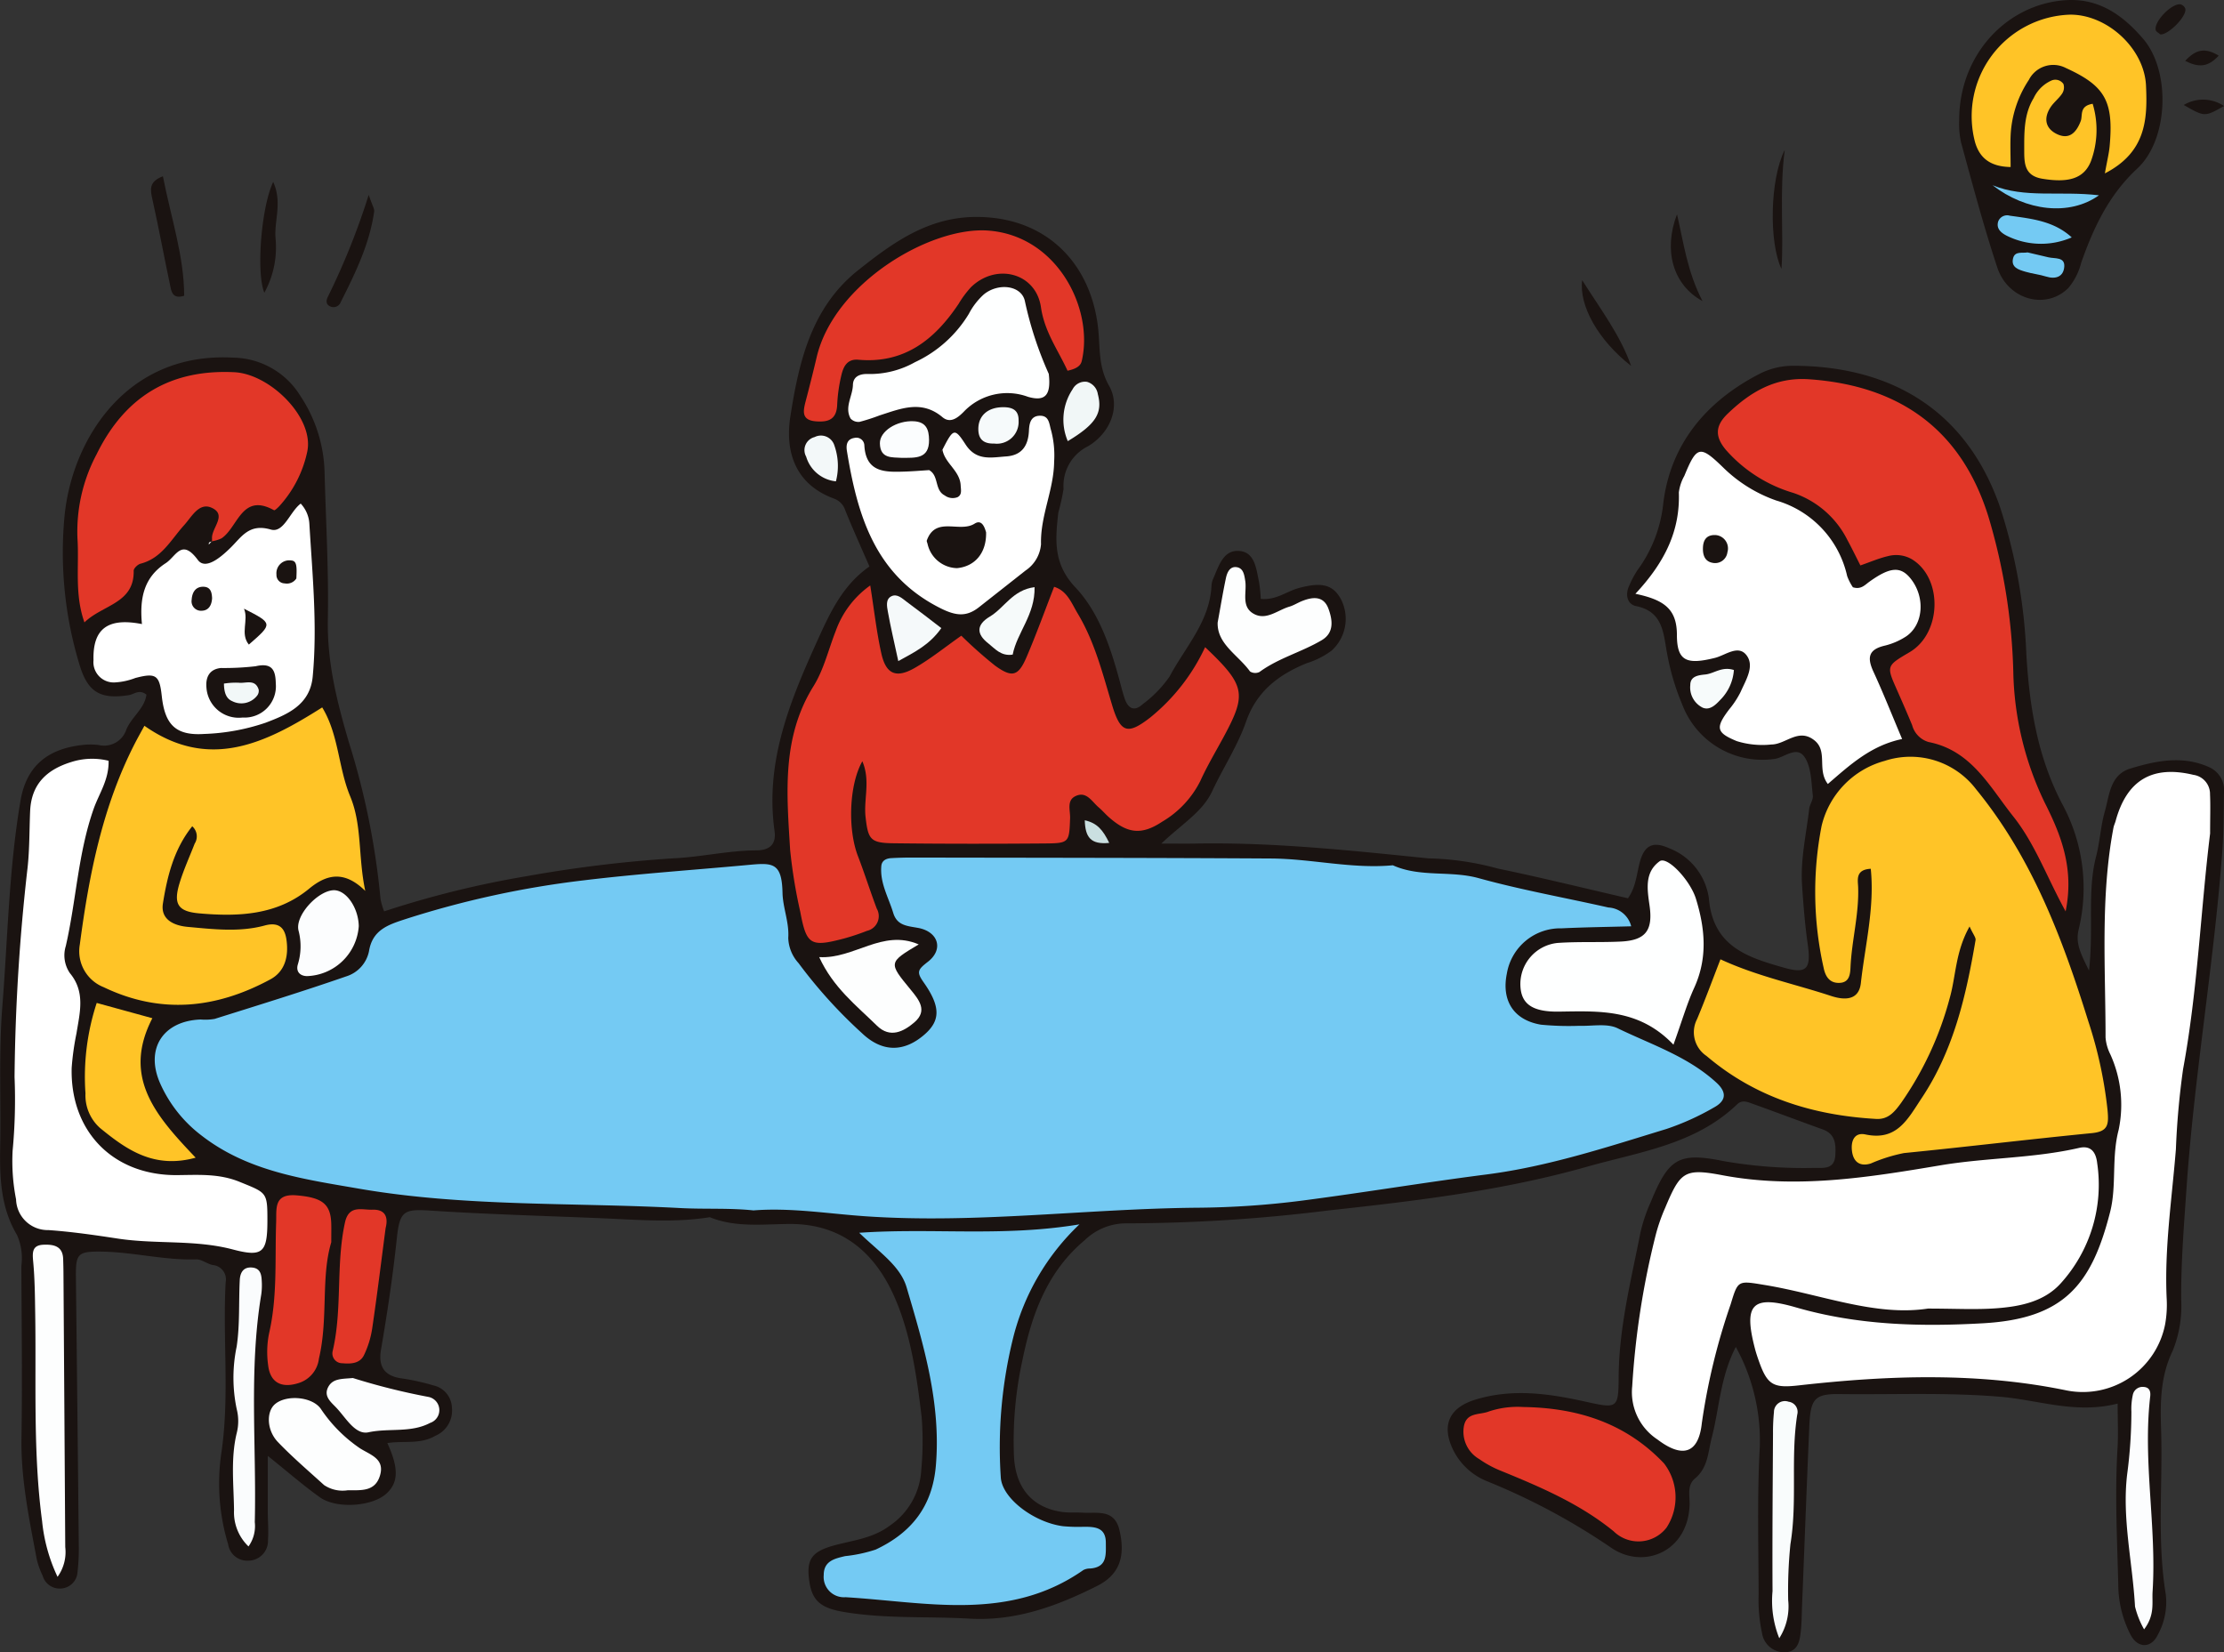 <svg xmlns="http://www.w3.org/2000/svg" width="237.377" height="176.357" viewBox="0 0 237.377 176.357">
  <rect x="0" y="0" width="237.377" height="176.357" fill="#333333" stroke="none"/>
  <g id="グループ_1092" data-name="グループ 1092" transform="translate(-915 -4273.999)">
    <g id="グループ_1090" data-name="グループ 1090" transform="translate(-507.921 2060.245)">
      <path id="パス_2152" data-name="パス 2152" d="M1498.7,2355.56c-3.83.619-7.643.279-11.5.117-6.1-.257-12.206-.417-18.3-.817-2.9-.19-3.317.047-3.627,2.983-.42,3.976-1.009,7.917-1.685,11.85-.315,1.834.377,2.849,2.279,3.086a23.7,23.7,0,0,1,3.279.729,2.518,2.518,0,0,1,2.01,2.4,2.917,2.917,0,0,1-1.769,2.986c-1.614.952-3.4.5-5.124.777,1.243,2.7,1.19,4.244-.131,5.421-1.515,1.35-5.294,1.627-7.067.367-1.708-1.214-3.292-2.6-5.56-4.418,0,2.393,0,4.187,0,5.98,0,1,.092,2,.02,3a2.11,2.11,0,0,1-2.1,2.2,2.051,2.051,0,0,1-2.149-1.732,22.394,22.394,0,0,1-.748-9.638c.926-6.1.146-12.234.478-18.343a1.539,1.539,0,0,0-1.381-1.841c-.6-.121-1.176-.614-1.752-.6-3.517.109-6.943-.84-10.442-.835-2.221,0-2.435.315-2.408,2.73q.164,14.254.306,28.506a22.172,22.172,0,0,1-.136,2.991,1.863,1.863,0,0,1-1.7,1.731,1.887,1.887,0,0,1-2.016-1.352,8.988,8.988,0,0,1-.632-1.758c-.8-4.278-1.7-8.53-1.633-12.936.1-6.126.014-12.256-.011-18.384a6.117,6.117,0,0,0-.465-3.3c-1.753-2.927-1.855-6.152-1.794-9.431.093-5-.163-10.019.23-14.99.58-7.32.7-14.691,1.942-21.949.614-3.577,2.766-5.465,6.47-5.912a7.257,7.257,0,0,1,1.872-.013,2.5,2.5,0,0,0,2.956-1.661c.555-1.334,1.944-2.23,2.141-3.713-.769-.614-1.3-.045-1.873.047-3.1.5-4.421-.361-5.288-3.294a41.164,41.164,0,0,1-1.571-15.936c.825-8.037,6.586-17.448,18.036-16.786a8.559,8.559,0,0,1,7.14,4.108,15.364,15.364,0,0,1,2.566,8.1c.139,5.235.449,10.523.35,15.7-.089,4.675.99,8.833,2.223,13.07a81,81,0,0,1,3.4,16.806,7.569,7.569,0,0,0,.386,1.314,103.429,103.429,0,0,1,15.221-3.757,139.65,139.65,0,0,1,15.578-1.9c3.006-.132,5.935-.841,8.935-.853,1.4-.005,2.136-.638,1.936-2.065-1-7.138,1.47-13.447,4.329-19.783,1.461-3.237,2.812-6.377,5.8-8.45-.922-2.123-1.8-4.052-2.589-6.014a1.945,1.945,0,0,0-1.23-1.246c-4.13-1.535-5.206-5.031-4.621-8.765.908-5.8,2.227-11.613,7.218-15.586,3.732-2.97,7.529-5.718,12.685-5.7,7.5.022,12.2,5.037,12.946,11.9.226,2.072,0,4.073,1.165,6.117,1.256,2.2.162,5.031-2.25,6.462a4.7,4.7,0,0,0-2.606,4.546,22.674,22.674,0,0,1-.561,2.539c-.318,2.845-.573,5.437,1.817,7.967,2.462,2.607,3.689,6.19,4.657,9.717.2.718.368,1.446.607,2.151.36,1.058,1.016,1.449,1.937.6a12.755,12.755,0,0,0,2.858-2.941c1.672-3.152,4.311-5.888,4.477-9.738a2.047,2.047,0,0,1,.187-.723c.6-1.354,1.079-3.161,2.892-2.934,1.567.2,1.7,1.947,1.989,3.275a15.9,15.9,0,0,1,.19,1.827c1.623.169,2.734-.791,4.02-1.144,2.445-.67,3.68-.406,4.547,1.2a4.578,4.578,0,0,1-1.01,5.47,8.847,8.847,0,0,1-2.654,1.34c-2.97,1.216-5.326,2.962-6.475,6.244-.9,2.574-2.446,4.917-3.609,7.408-1.036,2.22-3.136,3.423-5.432,5.6,1.654,0,2.587.016,3.52,0,8.382-.162,16.7.742,25.014,1.582-.463,2.2-2.333,1.441-3.688,1.769-15.716-1.032-31.456-.728-47.191-.755-1,0-2-.055-3,.024-1.071.086-2.448-.231-2.876,1.155a2.734,2.734,0,0,0,1.27,3.277c6.18,2.387,2.877,7.744,3.38,11.6.432,3.308-5.26,5.3-8.164,2.9-4.507-3.727-9.135-7.539-9.418-14.188-.108-2.537-1.117-4.3-4.167-3.966-11.039,1.2-22.183,1.648-32.9,5.038-2.488.787-4.628,1.707-5.9,4.159a5.641,5.641,0,0,1-3.682,3.025c-4.882,1.051-9.337,3.5-14.3,4.243-3.641.548-4.93,2.823-3.23,6.114,2.435,4.712,6.892,6.864,11.674,8.061a102.719,102.719,0,0,0,27.463,3.207c6.376-.152,12.685,1.172,19.076.72,1.31-.092,2.792-.018,3.743,1.276C1502.1,2356.694,1500.346,2355.718,1498.7,2355.56Z" transform="translate(0 -11.893)" fill="#1a1311"/>
      <path id="パス_2153" data-name="パス 2153" d="M1697.672,2344.447c1.273-.237,2.727.461,3.813-.739a30.242,30.242,0,0,1,7.38,1.084c4.637.962,9.237,2.1,13.9,3.175.867-1.213.922-2.6,1.281-3.906.488-1.768,1.416-2.2,3.092-1.444a6.723,6.723,0,0,1,4.264,5.343c.421,5.171,4.143,6.315,8.029,7.418,2.365.672,2.9.174,2.531-2.444-.3-2.106-.468-4.206-.611-6.326-.189-2.793.446-5.461.759-8.18.056-.487.444-.974.389-1.427-.163-1.351-.148-2.872-.8-3.979-.873-1.49-2.246-.012-3.384.084a9.14,9.14,0,0,1-9.76-5.831,25.79,25.79,0,0,1-1.6-5.371c-.414-2.114-.37-4.52-3.318-5.122-.947-.193-1.191-1.21-.742-2.167a10.232,10.232,0,0,1,.876-1.653,14.605,14.605,0,0,0,2.762-7.122c.755-6.318,4.546-10.859,10.168-13.79a7.837,7.837,0,0,1,3.607-.918c10.406-.015,18.538,4.638,22.163,15.056a58.4,58.4,0,0,1,2.82,15.784c.333,5.542,1.183,10.862,3.791,15.868a18.785,18.785,0,0,1,1.793,13.442c-.361,1.478.2,2.578,1.1,4.4.52-4.542-.214-8.426.763-12.2.405-1.565.479-3.218.923-4.769.5-1.745.551-3.929,2.729-4.592,2.766-.842,5.6-1.421,8.427-.138a2.684,2.684,0,0,1,1.562,2.749c-.028,2.125-.028,4.256-.188,6.375-.9,11.933-2.973,23.74-3.8,35.692-.274,3.987-.6,7.965-.578,11.956a12.793,12.793,0,0,1-.9,5.5c-1.334,2.763-1.337,5.555-1.244,8.409.191,5.863-.454,11.749.5,17.593a7.255,7.255,0,0,1-.867,4.355c-.7,1.417-2.1,1.417-2.864.013a11.752,11.752,0,0,1-1.338-5.4c-.124-4.856-.375-9.709-.08-14.568.089-1.474.013-2.958.013-4.759-4.462,1.144-8.435-.379-12.487-.722-5.759-.488-11.488-.217-17.225-.291-2.676-.035-3.07.553-3.2,3.462-.279,6.362-.516,12.727-.771,19.09-.035.875-.034,1.754-.122,2.624-.1,1-.239,2.164-1.43,2.361a2.408,2.408,0,0,1-2.726-2.045,16.723,16.723,0,0,1-.36-4.088c-.014-5.254-.169-10.52.126-15.759a20.732,20.732,0,0,0-2.56-10.677c-1.663,3.21-1.755,6.544-2.564,9.664-.406,1.563-.39,3.209-1.793,4.379-.882.736-.542,1.861-.577,2.831-.182,5.077-5.045,6.979-8.52,4.456a70.045,70.045,0,0,0-13.147-7.014,6.911,6.911,0,0,1-3.685-3.571c-1.12-2.536-.186-4.293,2.47-5.113,3.983-1.23,7.9-.65,11.83.222,3.323.738,3.465.726,3.481-2.6.025-5.293,1.329-10.374,2.335-15.506a17.35,17.35,0,0,1,1.079-3.189c1.926-4.688,2.965-5.373,7.828-4.385a49.764,49.764,0,0,0,9.691.719c.979.006,2.111.146,2.193-1.35.065-1.167.023-2.266-1.342-2.757-2.466-.888-4.917-1.818-7.385-2.7-.564-.2-1.191-.522-1.751.017-4.475,4.311-10.469,5.085-16.042,6.668-9.012,2.558-18.315,3.652-27.61,4.666a176.624,176.624,0,0,1-21.649,1.374,6.348,6.348,0,0,0-4.345,1.806c-4,3.337-5.647,7.942-6.624,12.722a40.32,40.32,0,0,0-.914,10.418c.191,3.261,1.9,5.374,5.094,5.852.737.109,1.5.038,2.248.083,1.555.092,3.382-.421,3.917,1.877.664,2.855-.03,4.758-2.4,5.948-4.278,2.144-8.663,3.767-13.617,3.482-4.481-.257-8.99.04-13.451-.72-2.344-.4-3.3-1.157-3.614-3.112-.395-2.447.17-3.317,2.663-3.992,2.024-.547,4.1-.746,5.912-2.107a7.681,7.681,0,0,0,3.351-5.971,32.314,32.314,0,0,0,.037-5.623c-.521-4.333-1.137-8.756-2.866-12.726-2.034-4.668-5.528-7.9-11.227-7.871-2.83.016-5.745.4-8.5-.714,1.534-.324,3.253.526,4.643-.727,2.188-1.833,4.757-1.155,7.17-.929a150.464,150.464,0,0,0,26.165.021c6.834-.549,13.707-.29,20.557-.935,14.191-1.337,28.324-2.909,41.913-7.5,2-.676,5.18-.86,5.27-3.352.084-2.3-3.109-2.386-4.833-3.5a15.054,15.054,0,0,0-8.5-2.384c-5.519.01-8.17-1.864-8.3-5.478-.145-4.18,3.026-6.886,8.319-7.112a10.419,10.419,0,0,0,2.819-.247c-6.883-1.1-12.944-3.48-19.457-3.727C1699.406,2346.1,1697.935,2346.19,1697.672,2344.447Z" transform="translate(-126.086 -38.337)" fill="#1a1311"/>
      <path id="パス_2154" data-name="パス 2154" d="M1467.125,2237.246c.863,4.434,2.257,8.5,2.271,12.752-1.11.359-1.329-.3-1.446-.849-.667-3.127-1.24-6.274-1.936-9.394C1465.781,2238.711,1465.577,2237.829,1467.125,2237.246Z" transform="translate(-26.816 -4.679)" fill="#1a1311"/>
      <path id="パス_2155" data-name="パス 2155" d="M1520.273,2242.546c.389,1.146.624,1.478.583,1.771-.489,3.478-2.016,6.583-3.568,9.672a.826.826,0,0,1-1.218.407c-.408-.239-.315-.67-.149-.989A76.38,76.38,0,0,0,1520.273,2242.546Z" transform="translate(-57.999 -7.989)" fill="#1a1311"/>
      <path id="パス_2156" data-name="パス 2156" d="M1497.363,2250.682c-.886-2.122-.336-9.132.944-11.824,1,2.195.08,4.167.253,6.047A10.058,10.058,0,0,1,1497.363,2250.682Z" transform="translate(-46.226 -5.686)" fill="#1a1311"/>
      <path id="パス_2157" data-name="パス 2157" d="M1877.932,2275.946c-3.548-2.777-5.571-6.453-5.226-9.152C1874.692,2269.933,1876.776,2272.658,1877.932,2275.946Z" transform="translate(-280.914 -23.135)" fill="#1a1311"/>
      <path id="パス_2158" data-name="パス 2158" d="M1898.635,2248.062c.708,3.026,1.083,6.1,2.72,9.262C1898.2,2255.608,1897.153,2251.905,1898.635,2248.062Z" transform="translate(-296.719 -11.435)" fill="#1a1311"/>
      <path id="パス_2159" data-name="パス 2159" d="M1928.235,2229.755c-.591,4.51-.083,9-.35,12.7C1926.551,2239.675,1926.631,2232.927,1928.235,2229.755Z" transform="translate(-314.821)" fill="#1a1311"/>
      <path id="パス_2160" data-name="パス 2160" d="M1599.067,2431.772c2.915,1.316,6.128.536,9.158,1.374,4.555,1.26,9.231,2.086,13.847,3.132a2.649,2.649,0,0,1,2.435,2.006c-2.589.072-5.009.1-7.425.217a5.787,5.787,0,0,0-5.846,4.822c-.593,2.887.721,4.971,3.637,5.461a31.25,31.25,0,0,0,4.111.121c1.371.046,2.94-.287,4.075.263,3.6,1.746,7.488,3,10.541,5.8,1.232,1.127.928,2-.247,2.645a27.614,27.614,0,0,1-5.107,2.31c-6.311,1.925-12.58,4-19.178,4.848-6.542.837-13.051,1.927-19.592,2.779a92.807,92.807,0,0,1-11.175.771c-11.855.094-23.669,1.729-35.54.912-3.975-.274-7.93-.935-11.936-.626-2.605-.272-5.23-.111-7.829-.25-11.45-.612-22.985-.111-34.331-2.078-5.845-1.013-11.833-1.821-16.8-5.7a14.239,14.239,0,0,1-4.356-5.5c-1.654-3.706.287-6.7,4.312-6.847a5.86,5.86,0,0,0,1.493-.065c4.693-1.476,9.4-2.926,14.044-4.538a3.553,3.553,0,0,0,2.428-2.684c.37-2.292,2.061-2.833,3.915-3.436a100.567,100.567,0,0,1,18.96-4.125c5.809-.707,11.657-1.1,17.486-1.638,2.673-.248,3.705-.351,3.776,2.963.034,1.6.724,3.153.613,4.8a4.192,4.192,0,0,0,1.1,2.708,51.8,51.8,0,0,0,6.782,7.488c2.159,2.048,4.481,2.031,6.662.13,1.689-1.472,1.745-2.963-.092-5.567-.773-1.1-.649-1.345.446-2.192,1.725-1.335,1.105-3.227-1.041-3.62-1.152-.211-2.239-.238-2.65-1.593-.5-1.655-1.439-3.2-1.273-5.02.053-.58.526-.806,1.059-.835.747-.041,1.5-.062,2.246-.061,12.746.024,25.491.024,38.236.1C1590.37,2431.064,1594.677,2432.181,1599.067,2431.772Z" transform="translate(-27.481 -125.663)" fill="#74caf3"/>
      <path id="パス_2161" data-name="パス 2161" d="M1691.407,2360.172c4.262,4.037,4.439,4.967,2.1,9.351-.883,1.651-1.856,3.26-2.628,4.962a10.465,10.465,0,0,1-4.042,4.307c-2.214,1.472-3.72,1.283-5.712-.482-.374-.331-.7-.717-1.08-1.039-.725-.613-1.3-1.766-2.473-1.2-.969.464-.549,1.515-.578,2.346-.092,2.618-.094,2.685-2.718,2.706-5.371.042-10.742.045-16.112-.02-2.482-.03-2.725-.387-3-2.8-.216-1.9.545-3.877-.344-5.953-1.433,2.538-1.562,7.284-.474,10.112.715,1.856,1.31,3.758,2.015,5.618a1.611,1.611,0,0,1-1.043,2.37,24.122,24.122,0,0,1-2.482.826c-3.547.934-3.981.674-4.642-2.866a54.368,54.368,0,0,1-1.082-6.629c-.359-5.965-.926-11.957,2.5-17.45,1.1-1.768,1.593-3.917,2.37-5.889a10.113,10.113,0,0,1,3.682-4.857c.425,2.674.679,4.992,1.184,7.255.491,2.2,1.562,2.688,3.537,1.564,1.718-.977,3.271-2.244,5-3.456a46.536,46.536,0,0,0,3.594,3.189c1.829,1.329,2.49,1.14,3.368-.906,1.031-2.4,1.915-4.859,2.942-7.5,1.4.43,1.852,1.742,2.513,2.842,1.824,3.032,2.667,6.427,3.674,9.771.9,3,1.664,3.211,4.09,1.323A21.107,21.107,0,0,0,1691.407,2360.172Z" transform="translate(-139.858 -77.344)" fill="#e23728"/>
      <path id="パス_2162" data-name="パス 2162" d="M1457.539,2400.952c-1.953,2.435-2.663,5.324-3.128,8.231-.281,1.761,1.231,2.378,2.648,2.507,2.734.248,5.526.585,8.209-.146,1.618-.441,2.168.366,2.33,1.527.232,1.655-.09,3.338-1.715,4.218-5.78,3.127-11.71,3.759-17.8.835a4.126,4.126,0,0,1-2.541-4.562c.982-7.445,2.427-14.775,5.917-21.537.284-.55.588-1.088.975-1.8,6.887,4.835,12.9,1.894,18.977-1.961,1.772,2.908,1.71,6.426,2.985,9.486,1.286,3.088.832,6.393,1.61,10.1-2.187-2.15-4.051-1.839-5.983-.243-3.438,2.841-7.553,3.008-11.733,2.64-2.282-.2-2.79-.991-2.1-3.243.437-1.43,1.064-2.8,1.609-4.2A1.437,1.437,0,0,0,1457.539,2400.952Z" transform="translate(-14.1 -99.006)" fill="#ffc427"/>
      <path id="パス_2163" data-name="パス 2163" d="M1436.628,2403.084c.051,2.022-1.019,3.5-1.594,5.132-1.67,4.743-1.857,9.787-2.974,14.643a3.358,3.358,0,0,0,.445,2.9c1.671,2.015,1.043,4.23.7,6.4a28.442,28.442,0,0,0-.517,3.7c-.171,6.792,4.427,11.515,11.3,11.449,2.243-.021,4.426-.176,6.612.714,2.938,1.2,2.986,1.079,2.979,4.229-.008,3.331-.521,3.83-3.694,2.991-4.029-1.065-8.183-.538-12.259-1.158-2.443-.372-4.93-.735-7.42-.909a3.378,3.378,0,0,1-3.453-3.28,21.07,21.07,0,0,1-.369-5.182,58.253,58.253,0,0,0,.207-7.866,212.556,212.556,0,0,1,1.395-22.395c.213-1.984.182-3.993.268-5.991.124-2.868,1.75-4.429,4.388-5.242A7.313,7.313,0,0,1,1436.628,2403.084Z" transform="translate(-2.117 -108.13)" fill="#fff"/>
      <path id="パス_2164" data-name="パス 2164" d="M1459.26,2310.986c0-.125.007-.25,0-.374-.025-1.1,1.639-2.474-.044-3.23-1.345-.6-2.129.977-2.924,1.852-1.407,1.548-2.386,3.537-4.66,4.121-.3.077-.736.5-.731.751.073,3.5-3.311,3.619-5.256,5.514-1.077-3.034-.554-6.024-.744-8.941a17.568,17.568,0,0,1,2.038-8.994c3.007-6.145,7.847-9.1,14.7-8.768,3.828.186,8.562,4.873,7.786,8.486a12.47,12.47,0,0,1-2.979,5.808c-.169.177-.483.483-.567.436-3.445-1.911-3.837,1.821-5.6,3a3.811,3.811,0,0,1-1.04.318Z" transform="translate(-13.711 -39.436)" fill="#e23728"/>
      <path id="パス_2165" data-name="パス 2165" d="M1454.668,2343.174c-.276-2.862.266-5.032,2.537-6.5,1.11-.718,1.684-2.7,3.43-.342.824,1.112,2.469-.309,3.464-1.28,1.2-1.166,1.987-2.652,4.327-1.965,1.379.4,2.029-1.9,3.188-2.771a3.451,3.451,0,0,1,.924,2.166c.323,5.427.867,10.85.355,16.3-.289,3.072-2.78,4.063-5.025,4.921a22.635,22.635,0,0,1-6.583,1.2c-3.013.193-4.167-.992-4.5-4.038-.244-2.234-.6-2.518-2.819-1.937a7.124,7.124,0,0,1-2.165.473,2.166,2.166,0,0,1-2.305-2.366C1449.407,2343.732,1450.957,2342.445,1454.668,2343.174Z" transform="translate(-16.596 -62.811)" fill="#fff"/>
      <path id="パス_2166" data-name="パス 2166" d="M1673.866,2308.957c1.163-2.276,1.293-2.361,2.47-.551,1.158,1.781,2.746,1.38,4.329,1.271,1.682-.116,2.359-1.148,2.432-2.742.034-.752.168-1.583,1.163-1.6,1.027-.018.992.9,1.209,1.586a10.409,10.409,0,0,1,.317,3.314c-.029,3.01-1.48,5.766-1.4,8.806a3.739,3.739,0,0,1-1.649,2.813q-2.492,1.965-4.987,3.928c-1.323,1.037-2.452.913-4.049.119-7.018-3.49-8.9-9.886-10.031-16.8-.107-.657,0-1.28.809-1.4a.848.848,0,0,1,1.051.788c.158,2.923,2.222,2.873,4.3,2.806.871-.028,1.74-.1,2.61-.156.857-.564,1.6,1.165,1.789.513C1674.433,2310.965,1673.272,2310.01,1673.866,2308.957Z" transform="translate(-150.353 -47.207)" fill="#fff"/>
      <path id="パス_2167" data-name="パス 2167" d="M1679.633,2267.606c-1.021-2.228-2.457-4.151-2.836-6.771-.532-3.678-4.769-4.765-7.463-2.149a10.777,10.777,0,0,0-1.334,1.795c-2.552,3.815-5.793,6.393-10.7,5.953-1.169-.1-1.565.708-1.779,1.542a16.9,16.9,0,0,0-.476,3.312c-.078,1.547-.976,1.823-2.267,1.722-1.553-.121-1.373-1.071-1.1-2.127.41-1.564.807-3.132,1.176-4.706,1.85-7.9,12.094-13.952,18.258-13.531,7.443.51,11.345,8.381,10.038,13.926C1681.042,2267.051,1680.628,2267.4,1679.633,2267.606Z" transform="translate(-142.77 -14.285)" fill="#e23728"/>
      <path id="パス_2168" data-name="パス 2168" d="M1685.5,2278.024c.26,2.279-.377,2.977-2.217,2.449a6.4,6.4,0,0,0-6.863,1.6c-.664.672-1.445,1.264-2.272.569-2.231-1.874-4.457-.9-6.708-.184a20.81,20.81,0,0,1-2.114.683,1.128,1.128,0,0,1-.978-.348c-.677-1.217.218-2.382.248-3.595.023-.934.8-1.191,1.609-1.16a9.814,9.814,0,0,0,5.01-1.26,13.238,13.238,0,0,0,5.754-5.16,7.4,7.4,0,0,1,1.578-2.057c1.554-1.3,4.053-.991,4.406.707A38.8,38.8,0,0,0,1685.5,2278.024Z" transform="translate(-150.639 -24.365)" fill="#feffff"/>
      <path id="パス_2169" data-name="パス 2169" d="M1505.74,2531.979c-1.123,3.724-.306,8.15-1.318,12.419a3.109,3.109,0,0,1-2.229,2.628c-1.81.556-2.986-.1-3.193-1.939a10.09,10.09,0,0,1,.092-3.342c.913-3.925.625-7.909.764-11.873.052-1.474-.282-3.1,2.174-2.9,2.688.227,3.639.877,3.707,2.993C1505.754,2530.465,1505.74,2530.963,1505.74,2531.979Z" transform="translate(-47.461 -185.635)" fill="#e23728"/>
      <path id="パス_2170" data-name="パス 2170" d="M1458.95,2488.8c-4.453,1.233-7.4-.869-10.215-3.175a4.664,4.664,0,0,1-1.545-3.687,25.248,25.248,0,0,1,1.2-9.653l5.939,1.631C1451.051,2480.255,1454.753,2484.393,1458.95,2488.8Z" transform="translate(-15.146 -151.484)" fill="#ffc427"/>
      <path id="パス_2171" data-name="パス 2171" d="M1434.891,2576.47a17.993,17.993,0,0,1-1.649-5.948c-.975-7.338-.619-14.71-.734-22.071-.029-1.87-.042-3.747-.216-5.606-.094-1.005-.127-1.779,1.126-1.822,1.07-.037,2.032.148,2.073,1.534.015.5.029,1,.031,1.5q.1,14.617.191,29.233A4.512,4.512,0,0,1,1434.891,2576.47Z" transform="translate(-5.828 -194.417)" fill="#fdfefe"/>
      <path id="パス_2172" data-name="パス 2172" d="M1769.131,2354.273c.327-1.785.569-3.263.879-4.726.127-.6.42-1.293,1.166-1.171.712.116.8.843.9,1.478.179,1.188-.449,2.691.843,3.462,1.364.813,2.59-.355,3.858-.726.475-.139.906-.422,1.371-.606,1.153-.457,2.3-.562,2.811.835.434,1.191.628,2.548-.72,3.347-2.138,1.268-4.61,1.9-6.645,3.394a1.046,1.046,0,0,1-1.008-.053C1771.318,2357.744,1769.046,2356.58,1769.131,2354.273Z" transform="translate(-216.243 -74.083)" fill="#fdfefe"/>
      <path id="パス_2173" data-name="パス 2173" d="M1507.763,2594.477a3.55,3.55,0,0,1-2.5-.558c-1.662-1.51-3.376-2.973-4.927-4.591-1.208-1.26-1.25-3.233-.321-4.039,1.191-1.032,3.95-.829,4.889.478a15.51,15.51,0,0,0,4.185,4.224c1.142.725,2.715,1.125,2.12,2.974C1510.66,2594.677,1509.126,2594.451,1507.763,2594.477Z" transform="translate(-47.751 -221.658)" fill="#fdfefe"/>
      <path id="パス_2174" data-name="パス 2174" d="M1523.1,2532.934c-.471,3.577-.908,7.159-1.435,10.728a10.014,10.014,0,0,1-.876,2.846c-.435.9-1.4.949-2.3.865a1.048,1.048,0,0,1-1.05-1.268c1.068-4.524.328-9.213,1.319-13.749.419-1.917,1.8-1.33,2.935-1.37C1523.04,2530.938,1523.4,2531.756,1523.1,2532.934Z" transform="translate(-59.018 -188.116)" fill="#e23728"/>
      <path id="パス_2175" data-name="パス 2175" d="M1666.468,2454.845c-3.23,1.93-3.242,1.94-.885,4.8.914,1.11,1.876,2.273.424,3.518-1.152.987-2.591,1.735-4,.354-2.185-2.145-4.666-4.055-6.159-7.315C1659.6,2456.417,1662.57,2453.173,1666.468,2454.845Z" transform="translate(-145.489 -140.292)" fill="#fdfefe"/>
      <path id="パス_2176" data-name="パス 2176" d="M1490.814,2577.283a5.036,5.036,0,0,1-1.545-3.863c-.032-2.739-.369-5.5.281-8.211a5.188,5.188,0,0,0,.005-2.585,16.257,16.257,0,0,1-.006-6.666c.352-2.328.213-4.729.332-7.1.041-.818.4-1.454,1.383-1.335.8.1.927.725.959,1.365a7.133,7.133,0,0,1-.048,1.5c-1.337,8.07-.494,16.2-.691,24.3A3.741,3.741,0,0,1,1490.814,2577.283Z" transform="translate(-41.369 -198.473)" fill="#fafcfd"/>
      <path id="パス_2177" data-name="パス 2177" d="M1518.6,2578.933a70.2,70.2,0,0,0,8.042,2.013,1.437,1.437,0,0,1,.2,2.78c-2.052,1.089-4.384.527-6.573,1-1.413.307-2.414-1.546-3.431-2.618-.566-.6-1.409-1.228-.854-2.243C1516.482,2578.963,1517.447,2579.04,1518.6,2578.933Z" transform="translate(-58.016 -218.099)" fill="#fcfdfe"/>
      <path id="パス_2178" data-name="パス 2178" d="M1514.011,2444.075a5.731,5.731,0,0,1-5.539,5.334c-.744-.019-1.174-.486-.974-1.219a6.577,6.577,0,0,0,.089-3.617c-.425-1.591,2.007-4.228,3.694-4.329C1512.622,2440.164,1513.971,2442.057,1514.011,2444.075Z" transform="translate(-52.797 -131.471)" fill="#fcfdfe"/>
      <path id="パス_2179" data-name="パス 2179" d="M1707.284,2354.072c.065,2.949-1.868,4.825-2.336,7.2-1.245.2-1.9-.645-2.605-1.2-1.236-.961-1.339-1.96.176-2.866C1704.065,2356.286,1704.934,2354.37,1707.284,2354.072Z" transform="translate(-173.939 -77.649)" fill="#f6fafa"/>
      <path id="パス_2180" data-name="パス 2180" d="M1680.911,2359.913c-1.266,1.788-2.782,2.523-4.594,3.519-.425-1.977-.815-3.611-1.111-5.262-.1-.562-.267-1.334.37-1.655.62-.311,1.167.236,1.654.6C1678.414,2357.983,1679.572,2358.89,1680.911,2359.913Z" transform="translate(-157.518 -79.118)" fill="#f5f9fa"/>
      <path id="パス_2181" data-name="パス 2181" d="M1725.76,2301.979a5.843,5.843,0,0,1,.514-5.535,1.483,1.483,0,0,1,1.544-.792,1.607,1.607,0,0,1,1.15,1.313C1729.495,2298.966,1728.779,2300.167,1725.76,2301.979Z" transform="translate(-188.87 -41.141)" fill="#f1f7f7"/>
      <path id="パス_2182" data-name="パス 2182" d="M1675.4,2310.8c-.986-.077-2.276.126-2.309-1.543-.026-1.315,1.816-2.457,3.612-2.365,1.326.068,1.623.883,1.636,1.984C1678.362,2310.955,1676.869,2310.788,1675.4,2310.8Z" transform="translate(-156.256 -48.178)" fill="#fbfdfe"/>
      <path id="パス_2183" data-name="パス 2183" d="M1702.776,2306.79c-1.012.029-1.659-.356-1.689-1.465-.041-1.469.972-2.406,2.635-2.415.977-.005,1.695.286,1.661,1.456A2.32,2.32,0,0,1,1702.776,2306.79Z" transform="translate(-173.743 -45.694)" fill="#f6fafb"/>
      <path id="パス_2184" data-name="パス 2184" d="M1655.028,2315.887a3.7,3.7,0,0,1-3.176-2.634,1.434,1.434,0,0,1,.9-2.09,1.5,1.5,0,0,1,2.117.915A6.539,6.539,0,0,1,1655.028,2315.887Z" transform="translate(-142.885 -50.758)" fill="#f3f8f9"/>
      <path id="パス_2185" data-name="パス 2185" d="M1688.516,2314.985c.254,1.463,1.859,2.224,1.946,3.81.027.508.156.986-.327,1.256a1.429,1.429,0,0,1-1.374-.182c-1.113-.568-.6-2.121-1.667-2.7Z" transform="translate(-165.004 -53.235)" fill="#1a1311"/>
      <path id="パス_2186" data-name="パス 2186" d="M1733.959,2422.77c-1.99.2-2.56-.616-2.611-2.415C1732.685,2420.648,1733.3,2421.413,1733.959,2422.77Z" transform="translate(-192.645 -119.05)" fill="#cadfe0"/>
      <path id="パス_2187" data-name="パス 2187" d="M1482.592,2341.026l-.322.354c.014-.079,0-.193.05-.229a.967.967,0,0,1,.3-.1Z" transform="translate(-37.069 -69.5)" fill="#fff"/>
      <path id="パス_2188" data-name="パス 2188" d="M1933.971,2420.45c-1.535,2.744-1.446,5.314-2.128,7.678a35.24,35.24,0,0,1-5.169,11.138c-.691.952-1.369,1.8-2.676,1.724-6.72-.383-12.868-2.274-18.1-6.718a3.048,3.048,0,0,1-1.014-3.934c.866-2.059,1.635-4.159,2.5-6.384,3.868,1.791,7.906,2.627,11.8,3.909,1.47.483,2.979.479,3.185-1.377.449-4.037,1.481-8.053,1.057-12.194-1.658.084-1.375,1.2-1.348,1.948.106,2.895-.685,5.692-.814,8.557-.034.753-.12,1.593-1.1,1.668-1.042.079-1.553-.576-1.758-1.556a36.833,36.833,0,0,1-.227-15.193,9.456,9.456,0,0,1,6.735-6.942,8.8,8.8,0,0,1,9.752,3.03c5.99,7.321,9.223,15.927,11.98,24.768a45.8,45.8,0,0,1,2.051,9.468c.142,1.55.081,2.294-1.689,2.467-6.685.655-13.355,1.465-20.04,2.127a17.269,17.269,0,0,0-3.536,1.111c-1.2.375-1.918-.2-2.025-1.461-.088-1.042.337-1.875,1.447-1.638,3.375.72,4.518-1.644,6.01-3.886,3.414-5.131,4.739-10.924,5.745-16.845C1934.664,2421.635,1934.358,2421.3,1933.971,2420.45Z" transform="translate(-300.83 -107.809)" fill="#ffc427"/>
      <path id="パス_2189" data-name="パス 2189" d="M1969.652,2413.172c-1,8.081-1.32,16.677-2.883,25.145a84.117,84.117,0,0,0-.768,8.553c-.428,5.336-1.248,10.664-.979,16.049a11.74,11.74,0,0,1-.165,2.608,8.947,8.947,0,0,1-10.489,7.095c-9.512-1.968-19.068-1.621-28.633-.544-2.66.3-3.321-.022-4.207-2.493-.168-.47-.331-.944-.456-1.426-1.232-4.724-.332-5.772,4.4-4.4,6.576,1.9,13.236,2.071,19.972,1.687,8.628-.494,11.563-4.119,13.535-11.874.717-2.82.131-5.786.91-8.762a13.035,13.035,0,0,0-.889-8.072,4.817,4.817,0,0,1-.507-1.791c0-7.477-.56-14.977.846-22.4.046-.243.164-.472.229-.712,1.191-4.369,3.926-5.971,8.295-4.924a2.057,2.057,0,0,1,1.78,2.072C1969.7,2410.225,1969.652,2411.476,1969.652,2413.172Z" transform="translate(-310.837 -110.456)" fill="#fff"/>
      <path id="パス_2190" data-name="パス 2190" d="M1918.537,2530.55c-5.634.863-11.433-1.539-17.435-2.522-2.853-.468-2.83-.522-3.61,2.045a68.2,68.2,0,0,0-3.081,12.683c-.345,3.285-2.068,3.8-4.746,1.761a6.035,6.035,0,0,1-2.686-5.685,87.229,87.229,0,0,1,2.525-16.207,19.156,19.156,0,0,1,.989-2.822c1.613-3.844,2.051-4.253,6.086-3.49,7.88,1.49,15.559.248,23.306-1.054,4.892-.823,9.918-.739,14.794-1.859,1.191-.274,1.786.366,1.928,1.631a15.677,15.677,0,0,1-3.9,12.835c-1.758,1.943-4.308,2.459-6.809,2.648C1923.664,2530.684,1921.406,2530.55,1918.537,2530.55Z" transform="translate(-289.844 -177.127)" fill="#fff"/>
      <path id="パス_2191" data-name="パス 2191" d="M1926.572,2314.79c-.489-.959-.917-1.846-1.387-2.711a10.037,10.037,0,0,0-5.785-5.034,15.356,15.356,0,0,1-7.167-4.567c-1.183-1.4-1.2-2.562.172-3.881,2.443-2.348,5.122-3.922,8.674-3.677,9.795.676,16.287,5.472,19.145,14.627a63.145,63.145,0,0,1,2.667,16.581,33.535,33.535,0,0,0,3.4,14.075c1.723,3.423,3.109,6.97,2.185,11.511-2.02-3.672-3.262-7.21-5.594-10.139-2.543-3.195-4.464-7.041-9.033-7.936a2.564,2.564,0,0,1-1.755-1.8c-.525-1.269-1.074-2.528-1.63-3.783-1.125-2.545-1.13-2.542,1.362-4.009,3.433-2.02,3.569-7.914.222-9.927a3.364,3.364,0,0,0-2.549-.318C1928.557,2314.019,1927.653,2314.415,1926.572,2314.79Z" transform="translate(-305.082 -40.686)" fill="#e23728"/>
      <path id="パス_2192" data-name="パス 2192" d="M1887.9,2330.738c3.2-3.42,4.774-6.787,4.638-10.809a4.735,4.735,0,0,1,.582-1.767c1.324-3.22,1.662-3.315,4.134-.917a15.275,15.275,0,0,0,5.687,3.54,10.846,10.846,0,0,1,7.56,8.056,5.535,5.535,0,0,0,.612,1.2c.872.273,1.277-.247,1.774-.6,2.265-1.623,3.39-1.664,4.487-.2,1.464,1.951,1.252,4.773-.549,6.026a7.324,7.324,0,0,1-2.389,1.025c-1.741.429-1.776,1.357-1.122,2.775,1.037,2.249,1.948,4.555,3.054,7.172-3.346.694-5.594,2.792-7.927,4.8-1.195-1.548.052-3.509-1.465-4.683-1.7-1.313-3.03.463-4.567.468a9.173,9.173,0,0,1-3.69-.361c-2.177-.9-2.313-1.408-.8-3.4a9.5,9.5,0,0,0,1.219-1.866c.538-1.23,1.48-2.689.664-3.844-.886-1.255-2.271-.058-3.408.226-3,.747-4.064.366-4.063-2.449C1892.33,2332.371,1890.977,2331.384,1887.9,2330.738Z" transform="translate(-290.426 -53.607)" fill="#fff"/>
      <path id="パス_2193" data-name="パス 2193" d="M1684.422,2535.244a25.071,25.071,0,0,0-7.087,12.158,48.454,48.454,0,0,0-1.309,14.824c.12,2.283,3.591,4.844,6.648,5.236a17.665,17.665,0,0,0,2.247.06c1.2,0,2.313.087,2.318,1.7,0,1.259.175,2.614-1.672,2.755a1.515,1.515,0,0,0-.724.162c-7.941,5.559-16.758,3.418-25.389,2.9a2.167,2.167,0,0,1-2.324-2.365c-.006-1.523,1.208-1.762,2.276-2.019a15.571,15.571,0,0,0,3.271-.7c3.812-1.793,6.042-4.608,6.417-8.92.577-6.636-1.285-12.865-3.12-19.07-.675-2.281-2.861-3.705-5.059-5.822C1668.8,2535.6,1676.2,2536.606,1684.422,2535.244Z" transform="translate(-146.288 -190.81)" fill="#74caf3"/>
      <path id="パス_2194" data-name="パス 2194" d="M1845.374,2587.176c5.78.083,10.936,1.692,15.034,6.023a5.933,5.933,0,0,1,.266,6.846,3.787,3.787,0,0,1-5.648.395c-3.634-2.958-7.816-4.729-12.061-6.467a11.308,11.308,0,0,1-2.286-1.243,3.374,3.374,0,0,1-1.636-3.5c.283-1.521,1.68-1.191,2.653-1.575A9.653,9.653,0,0,1,1845.374,2587.176Z" transform="translate(-259.874 -223.246)" fill="#e23728"/>
      <path id="パス_2195" data-name="パス 2195" d="M1871.538,2451.443c-3.694-3.878-7.982-3.583-12.251-3.529-2.837.036-3.994-.838-4.084-2.73a4.41,4.41,0,0,1,3.968-4.6c2.238-.156,4.493-.039,6.736-.148,2.627-.128,3.463-1.151,3.081-3.829-.251-1.762-.549-3.562,1.072-4.74.81-.589,3.267,2.022,3.879,4.007.982,3.184,1.26,6.324-.183,9.49C1872.99,2447.039,1872.478,2448.831,1871.538,2451.443Z" transform="translate(-270.002 -126.186)" fill="#feffff"/>
      <path id="パス_2196" data-name="パス 2196" d="M2029.28,2607.347a9.547,9.547,0,0,1-.969-2.435c-.259-4.709-1.4-9.39-.839-14.111a50.941,50.941,0,0,0,.453-6.682,7.007,7.007,0,0,1,.163-1.848,1.055,1.055,0,0,1,1.114-.8c.678.027.79.511.73,1.022-.807,6.952.7,13.876.255,20.822C2030.11,2604.52,2030.45,2605.8,2029.28,2607.347Z" transform="translate(-377.511 -219.686)" fill="#fcfdfe"/>
      <path id="パス_2197" data-name="パス 2197" d="M1927.6,2610.85a10.732,10.732,0,0,1-.719-5.019c-.031-5.622.021-11.245.051-16.868a21.275,21.275,0,0,1,.1-2.243,1.17,1.17,0,0,1,1.566-1.113,1.093,1.093,0,0,1,.921,1.37c-.724,4.58.028,9.23-.727,13.821a49.253,49.253,0,0,0-.241,5.978A6.312,6.312,0,0,1,1927.6,2610.85Z" transform="translate(-314.77 -222.241)" fill="#f9fcfc"/>
      <path id="パス_2198" data-name="パス 2198" d="M1908.167,2377.433a4.994,4.994,0,0,1-1.439,3.173c-.483.512-1.109,1.169-1.888.848a2.408,2.408,0,0,1-1.327-2.419c0-.96.884-1.051,1.613-1.127C1906.068,2377.809,1906.891,2377.018,1908.167,2377.433Z" transform="translate(-300.18 -92.166)" fill="#f7fbfb"/>
      <path id="パス_2199" data-name="パス 2199" d="M1488.994,2378.229a3.345,3.345,0,0,1-3.546,3.631,3.45,3.45,0,0,1-3.855-3.175c-.109-1.137.324-1.99,1.55-2.111a29.217,29.217,0,0,0,3.7-.188C1488.749,2375.942,1488.962,2377,1488.994,2378.229Z" transform="translate(-36.636 -91.522)" fill="#1a1311"/>
      <path id="パス_2200" data-name="パス 2200" d="M1492.293,2360.188c3.1,1.584,3.1,1.584.518,3.834C1491.856,2362.849,1492.814,2361.422,1492.293,2360.188Z" transform="translate(-43.33 -81.469)" fill="#1a1311"/>
      <path id="パス_2201" data-name="パス 2201" d="M1479.6,2355.167c-.046.851-.437,1.332-1.11,1.346a1.008,1.008,0,0,1-1.07-1.174c.046-.811.44-1.436,1.317-1.384C1479.516,2354,1479.573,2354.693,1479.6,2355.167Z" transform="translate(-34.041 -77.573)" fill="#1a1311"/>
      <path id="パス_2202" data-name="パス 2202" d="M1503.647,2348.4a1.206,1.206,0,0,1-1.245.524.894.894,0,0,1-.878-.944,1.379,1.379,0,0,1,1.6-1.5C1503.693,2346.53,1503.713,2347.116,1503.647,2348.4Z" transform="translate(-49.095 -72.903)" fill="#1a1311"/>
      <path id="パス_2203" data-name="パス 2203" d="M1692.754,2336.692c.056,2.24-1.221,3.662-3.108,3.833a3.3,3.3,0,0,1-3.144-2.606c-.03-.118-.107-.258-.073-.354.945-2.627,3.5-.774,5.1-1.79C1692.36,2335.247,1692.635,2336.326,1692.754,2336.692Z" transform="translate(-164.583 -66.131)" fill="#1a1311"/>
      <path id="パス_2204" data-name="パス 2204" d="M1908.5,2339.26a1.428,1.428,0,0,1,1.224,1.83,1.322,1.322,0,0,1-1.591,1.129c-.869-.16-1.058-.9-1.019-1.665C1907.158,2339.718,1907.555,2339.2,1908.5,2339.26Z" transform="translate(-302.428 -68.394)" fill="#1a1311"/>
      <path id="パス_2205" data-name="パス 2205" d="M1486.593,2381.271a8.341,8.341,0,0,1,1.557-.094c.758.1,1.775-.436,2.149.733a.833.833,0,0,1-.177.665,2.135,2.135,0,0,1-2.64.575C1486.891,2382.9,1486.608,2382.343,1486.593,2381.271Z" transform="translate(-39.77 -94.556)" fill="#f2f8f8"/>
    </g>
    <g id="グループ_1091" data-name="グループ 1091" transform="translate(-3629.033 2565.324)">
      <path id="パス_2206" data-name="パス 2206" d="M4753.144,1721.548c-.02-7.064,5.123-12.474,11.419-12.856,3.581-.217,6.13,1.688,8.225,4.136,2.954,3.451,2.706,10.734-.627,13.829-3.045,2.828-4.672,6.306-5.992,10.054a6.732,6.732,0,0,1-1.371,2.7c-2.365,2.367-6.433,1.3-7.589-2.194-1.456-4.4-2.646-8.885-3.868-13.356A9.3,9.3,0,0,1,4753.144,1721.548Z" fill="#1a1311"/>
      <path id="パス_2207" data-name="パス 2207" d="M4808.356,1713.082c-.169-.156-.45-.29-.488-.473-.188-.9,1.707-2.861,2.645-2.735a.762.762,0,0,1,.516.458C4811.227,1711.128,4809.212,1713.169,4808.356,1713.082Z" transform="translate(-33.75 -0.736)" fill="#1a1311"/>
      <path id="パス_2208" data-name="パス 2208" d="M4815.712,1737a4.007,4.007,0,0,1,4.295.11C4817.95,1738.276,4817.949,1738.284,4815.712,1737Z" transform="translate(-38.597 -17.12)" fill="#1a1311"/>
      <path id="パス_2209" data-name="パス 2209" d="M4816.1,1723.861c1.123-1.211,2.1-1.455,3.579-.554C4818.549,1724.534,4817.546,1724.606,4816.1,1723.861Z" transform="translate(-38.834 -8.691)" fill="#1a1311"/>
      <path id="パス_2210" data-name="パス 2210" d="M4770.792,1729.7c.255-1.432.442-2.161.509-2.9.433-4.8-.466-6.433-4.672-8.348a2.923,2.923,0,0,0-3.956,1.277,11.709,11.709,0,0,0-1.931,5.713c-.065,1.131-.011,2.268-.011,3.579-2.127-.038-3.31-.923-3.808-2.691a10.848,10.848,0,0,1,10.137-13.571c3.967-.039,7.933,3.6,8.121,7.556C4775.352,1723.922,4775.191,1727.437,4770.792,1729.7Z" transform="translate(-2.096 -2.519)" fill="#ffc427"/>
      <path id="パス_2211" data-name="パス 2211" d="M4778.571,1733.481a9.632,9.632,0,0,1-.186,6.132c-.737,1.855-2.387,2.325-5.172,1.87-1.94-.317-1.947-1.661-1.947-3.1,0-1.9-.033-3.8,1.011-5.516a3.8,3.8,0,0,1,1.831-1.839,1.047,1.047,0,0,1,1.344.34,1.2,1.2,0,0,1-.137,1.018c-.344.522-.876.92-1.224,1.441-.762,1.145-.608,2.253.632,2.87,1.331.661,2.1-.131,2.572-1.368C4777.533,1734.711,4777.11,1733.724,4778.571,1733.481Z" transform="translate(-11.179 -13.728)" fill="#ffc427"/>
      <path id="パス_2212" data-name="パス 2212" d="M4771.783,1771.05a8.212,8.212,0,0,1-7-.211c-.569-.307-1.083-.745-.845-1.5a1.019,1.019,0,0,1,1.238-.606C4767.512,1769.057,4769.881,1769.3,4771.783,1771.05Z" transform="translate(-6.625 -37.036)" fill="#74caf3"/>
      <path id="パス_2213" data-name="パス 2213" d="M4762.449,1760.278c3.453,1.414,7.173.584,11.354,1.074C4770.667,1763.6,4766,1763.043,4762.449,1760.278Z" transform="translate(-5.74 -31.833)" fill="#74caf3"/>
      <path id="パス_2214" data-name="パス 2214" d="M4769.638,1779c.783.184,1.514.358,2.245.527.678.157,1.754-.061,1.673,1s-.9,1.376-1.949,1.047c-.714-.223-1.476-.3-2.192-.511s-1.573-.451-1.32-1.446C4768.294,1778.828,4769.1,1779.109,4769.638,1779Z" transform="translate(-9.195 -43.385)" fill="#74caf3"/>
    </g>
  </g>
</svg>
